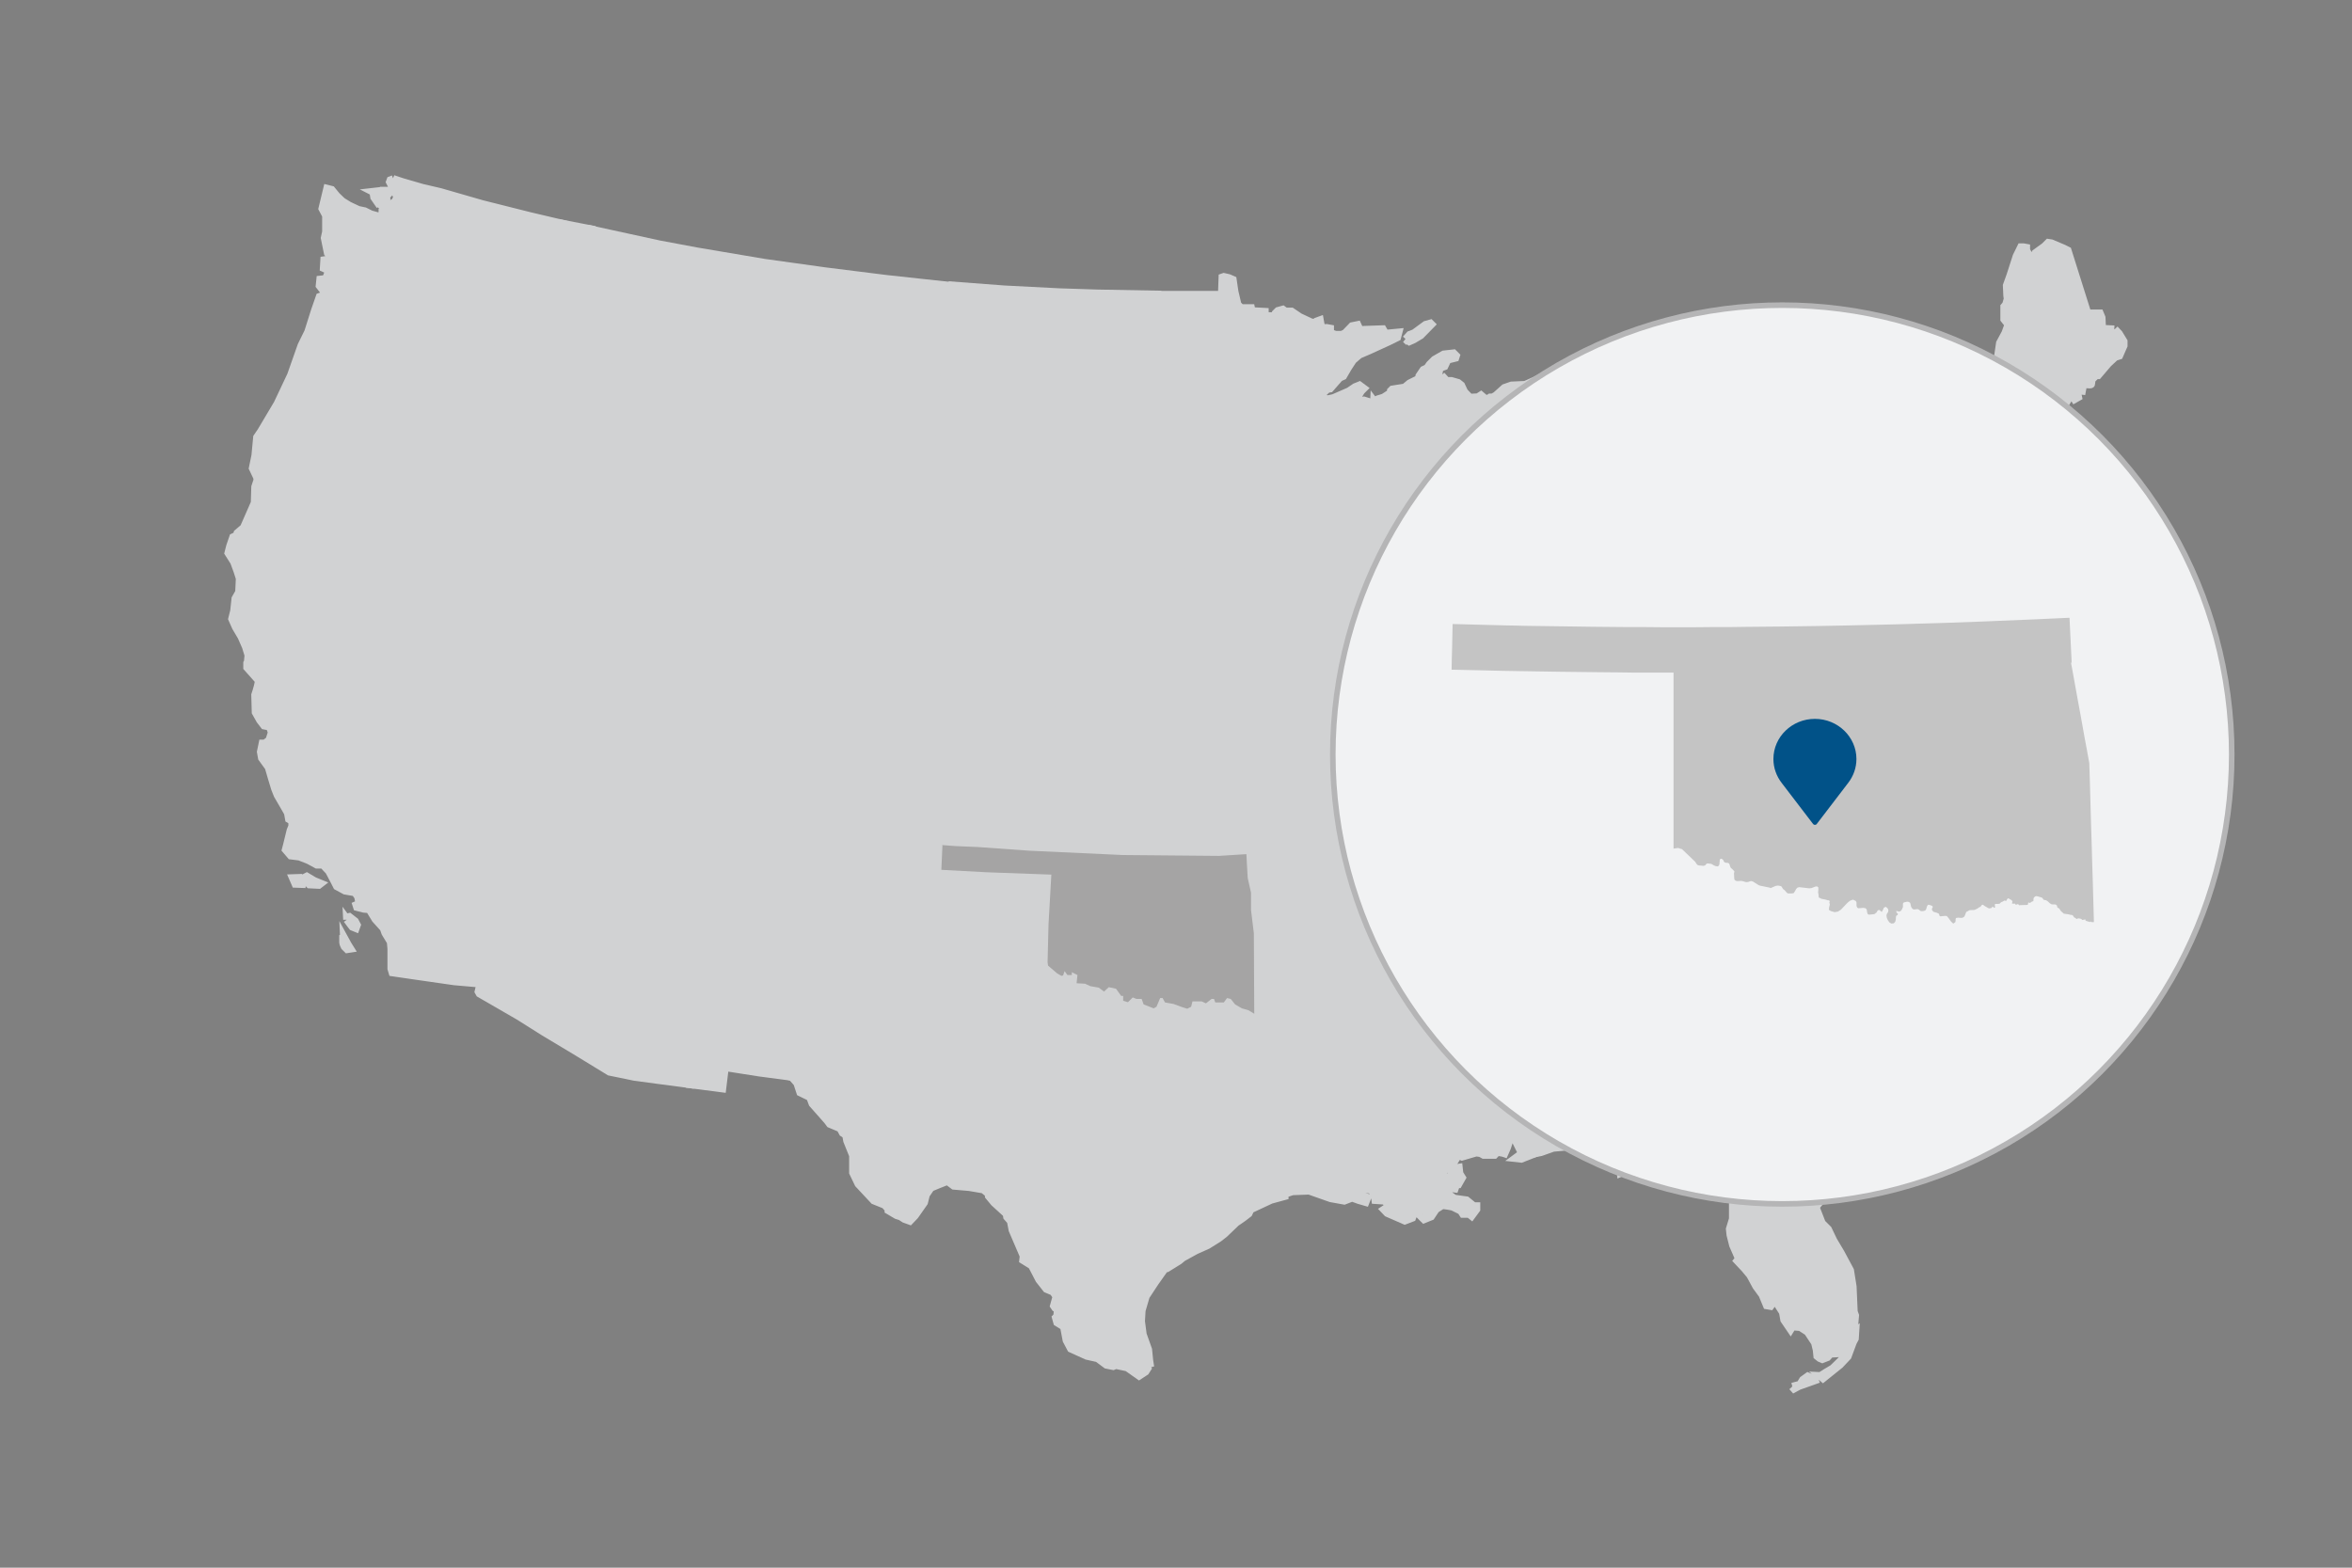 <?xml version="1.0" encoding="UTF-8"?>
<svg id="Layer_1" data-name="Layer 1" xmlns="http://www.w3.org/2000/svg" viewBox="0 0 300 200">
  <rect x="0" y="0" width="300" height="200" fill="#808080" stroke="none"/>
  <defs>
    <style>
      .cls-1 {
        fill: #015288;
      }

      .cls-2 {
        fill: #a5a4a4;
      }

      .cls-3 {
        fill: #c4c4c4;
      }

      .cls-4 {
        fill: #d1d2d3;
        stroke: #d1d2d3;
      }

      .cls-4, .cls-5 {
        stroke-miterlimit: 10;
      }

      .cls-5 {
        fill: #f1f2f3;
        stroke: #b5b5b6;
        stroke-width: .71px;
      }
    </style>
  </defs>
  <g>
    <path class="cls-4" d="m61.71,125.5l1.11-.22.39-.58.17-.75-.97-.17-.11-.22.11-.47.03-1.58.56-.19.75-.75.14-1.33.39-1,.53-.53.92-.47.42-.36.03-.61-.28-.17-.22-.28-.33-1.58-.72-1.33.17-.89-.67-.89-3.86-6.03-5.14-7.83-6.03-9.11-3.28-5,.44-1.78,1.86-7,2.17-8.47-3.56-1-3.56-.92-3.31-1.11-2-.56-3-.81-1.89-.67-.42,1.28-.06,2.03-1.39,3.17-.81.69-.08.31-.47.22-.39,1.14-.22.86.72,1.14.42,1.14.31.97-.08,1.75-.47.83-.17,1.58-.25,1,.47,1.06.72,1.22.56,1.28.33,1.08-.08.86-.08.14v.56l1.5,1.69-.14.67-.17.61-.17.53.06,2.22.56,1,.53.69.72.14.25.75-.31.97-.56.44h-.31l-.22,1.06.14.78.86,1.19.42,1.44.39,1.28.33.83.92,1.58.39.69.14.78.42.25v.67l-.22.53-.47,1.92-.14.53.64.75,1.11.14,1.19.47,1.03.56h.78l.78.83.69,1.31.31.61,1.03.56,1.28.22.39.56.17.89-.39.17.08.25.86.22.72.06.78,1.28,1.03,1.14.22.61.69,1.14.08.89v2.53l.14.47,2.67.39,5.22.75,3.78.33h0Zm-23.44-13.5l.33.42-.06.36-.86-.03-.14-.33-.17-.39.89-.03Zm.53,0l.33-.17.94.56.81.33-.22.17-1.19-.06-.42-.44-.25-.39Zm5.47,5.31l.47.64.22.28.42.17.14-.39-.25-.47-.72-.56-.28.06v.28Zm-.39,2.33l.47.86.33.53-.39.06-.33-.33s-.19-.39-.19-.5v-.58l.11-.03Z"/>
    <path class="cls-4" d="m62.65,68.86l1.19-4.86,1.17-4.78.36-1.14.67-1.61-.33-.61-.67.03-.22-.28.11-.31.08-.83,1.19-1.5.47-.11.31-.31.14-.86.25-.19,1.03-1.58,1.03-1.17.06-1.03-.92-.72-.28-1.14-3.69-.97-3.97-.97-4.08.03-.11-.36-1.47.56-1.19-.17-.64-.44-.33.19-1.25-.06-.44-.36-1.39-.56-.22.03-1.17-.39-.53.5-1.64-.08-1.58-1.11.19-.22.06-2.11-.61-1.06-1.08-.17-.17-.69-.64-.14-1.56.56-.61,1.75-.86,2.72-.86,1.75-1.33,3.78-1.72,3.64-2.08,3.5-.53.78-.22,2.33-.33,1.61.58,1.22,1.89.67,3,.81,2,.56,3.31,1.11,3.56.92,3.56,1.06,12.56,2.81Zm-.06.11l-12.42-2.97,8.89,2.19,3.61.81-.08-.03Z"/>
    <polygon class="cls-4" points="119.37 59.94 116.35 59.69 107.85 58.81 103.57 58.25 96.07 57.14 90.79 56.33 90.4 59.33 89.38 65.86 87.99 74.06 87.57 76.92 87.13 80.11 88.88 80.36 93.35 80.97 95.71 81.28 101.15 81.95 111.01 83.06 117.49 83.61 118.65 71.67 119.07 64.83 119.37 59.94 119.37 59.94"/>
    <polygon class="cls-4" points="119.99 54.25 120.21 51.14 120.82 44.42 121.15 40.33 121.49 36.5 113.01 35.58 105.26 34.61 97.51 33.53 88.93 32.08 84.07 31.17 75.4 29.28 74.21 35.03 75.13 37.08 74.76 38.33 75.26 39.58 76.13 39.95 77.1 42.72 78.07 43.72 78.18 44.03 79.1 44.33 79.21 44.89 77.32 49.64 77.32 50.33 77.99 51.2 78.24 51.2 79.51 50.39 79.71 50.08 80.13 50.28 80.07 51.7 80.79 55.08 81.57 55.78 81.82 55.97 82.32 56.58 82.15 57.47 82.35 58.39 82.65 58.64 83.26 58.03 83.99 58.03 84.85 58.47 85.51 58.22 86.6 58.22 87.57 58.67 88.29 58.56 88.4 57.75 89.18 57.56 89.54 57.92 89.65 58.78 90.35 59.44 90.76 56.39 96.04 57.19 103.54 58.31 107.82 58.86 116.32 59.75 119.35 60.08 119.79 55.81 119.99 54.25 119.99 54.25"/>
    <polygon class="cls-4" points="62.6 68.97 63.85 64 65.01 59.22 65.38 58.08 66.04 56.47 65.71 55.86 65.04 55.89 64.82 55.61 64.93 55.31 65.01 54.47 66.21 52.97 66.68 52.86 66.99 52.56 67.13 51.69 67.38 51.5 68.4 49.92 69.43 48.75 69.49 47.72 68.57 47 68.21 45.81 68.32 43.19 69.29 38.78 70.49 33.17 71.49 29.56 71.68 28.53 75.4 29.25 74.21 35 75.13 37.06 74.76 38.31 75.26 39.56 76.13 39.92 77.1 42.69 78.07 43.69 78.18 44 79.1 44.31 79.21 44.86 77.32 49.61 77.32 50.31 77.99 51.17 78.24 51.17 79.51 50.36 79.71 50.06 80.13 50.25 80.07 51.67 80.79 55.06 81.57 55.75 81.82 55.94 82.32 56.56 82.24 57.42 82.43 58.33 82.74 58.58 83.35 57.97 84.07 57.97 84.93 58.42 85.6 58.17 86.68 58.17 87.65 58.61 88.37 58.5 88.49 57.69 89.26 57.5 89.63 57.86 89.74 58.72 90.43 59.28 89.43 65.86 88.07 74.03 86.79 73.8 84.57 73.44 81.82 72.94 78.65 72.39 75.32 71.75 73.18 71.19 70.71 70.69 68.13 70.17 62.6 68.97 62.6 68.97"/>
    <polygon class="cls-4" points="61.82 125.53 61.13 126.11 61.04 126.5 61.18 126.75 66.18 129.64 69.4 131.67 73.29 134 77.74 136.72 80.99 137.39 88.07 138.33 88.62 134.75 89.63 127.5 91.49 113.14 92.63 104.83 85.82 103.81 78.6 102.56 69.76 100.83 68.99 105.69 68.88 105.81 68.43 106.53 67.76 106.5 67.43 105.75 66.71 105.67 66.46 105.36 66.21 105.36 65.96 105.53 65.43 105.81 65.4 107.7 65.35 108.17 65.21 111.56 64.82 112.14 64.65 113.03 65.38 114.36 65.71 115.94 65.93 116.22 66.21 116.39 66.18 117 65.76 117.36 64.85 117.83 64.32 118.36 63.93 119.36 63.79 120.69 63.04 121.44 62.49 121.64 62.46 123.22 62.35 123.69 62.46 123.92 63.43 124.08 63.27 124.83 62.88 125.42 61.82 125.53 61.82 125.53"/>
    <polygon class="cls-4" points="62.6 68.97 68.15 70.19 70.74 70.72 73.21 71.22 75.35 71.81 75.01 73.31 74.07 78 73.07 83.5 72.54 85.92 71.96 89.58 71.07 94.06 70.21 98.14 69.68 100.97 68.9 105.75 68.79 105.86 68.35 106.58 67.68 106.56 67.35 105.81 66.63 105.72 66.38 105.42 66.13 105.42 65.88 105.58 65.35 105.86 65.32 107.75 65.26 108.22 65.13 111.61 64.74 112.19 64.07 111.33 60.24 105.22 55.1 97.39 49.07 88.28 45.79 83.28 46.24 81.5 48.1 74.5 50.21 66.03 59.1 68.22 62.71 69.03 62.6 68.97"/>
    <polygon class="cls-4" points="92.54 104.94 85.76 103.83 78.54 102.58 69.68 100.92 70.24 98.14 71.1 94.06 71.99 89.58 72.57 85.92 73.1 83.5 74.1 78 75.04 73.31 75.35 71.81 78.71 72.42 81.88 72.97 84.63 73.47 86.85 73.83 88.13 74.06 87.68 76.94 87.18 80.11 88.93 80.36 93.4 80.97 95.85 81.28 95.01 87.25 94.15 93.28 93.15 100.83 92.76 103.81 92.54 104.94 92.54 104.94"/>
    <polygon class="cls-4" points="124.79 108.14 125.88 90.39 126.29 84.36 117.46 83.61 110.99 83.06 101.13 81.95 95.65 81.28 94.96 87.25 94.1 93.28 93.1 100.83 92.71 103.81 92.57 104.86 101.65 105.97 111.43 107.17 120.12 107.75 121.9 107.94 124.9 108.11 124.79 108.14"/>
    <polygon class="cls-4" points="100.49 137.31 100.26 136 102.4 136.19 110.1 136.94 117.79 137.39 118.4 130.97 119.43 116 119.85 110.94 120.21 110.94 120.21 107.78 111.46 107.14 101.68 105.94 92.57 104.83 91.46 113.14 89.6 127.5 88.6 134.75 88.04 138.33 92.13 138.86 92.46 136.14 96.85 136.83 100.49 137.31 100.49 137.31"/>
    <polygon class="cls-4" points="150.32 55.75 150.12 53.47 149.62 51.5 149.12 47.86 149.01 45.19 148.51 44.28 148.1 42.92 148.1 40.14 148.29 39.08 147.76 37.58 139.99 37.44 135.07 37.28 128.07 36.92 121.46 36.42 121.13 40.22 120.76 44.28 120.15 51 119.99 54.25 134.85 55.22 150.32 55.75 150.32 55.75"/>
    <polygon class="cls-4" points="150.74 76.11 150.49 75.56 150.04 74.78 150.54 73.61 150.9 72.06 150.18 71.5 150.07 70.75 150.32 70.06 150.82 70.06 150.93 68.2 150.87 60 150.76 59.2 149.68 58.33 149.37 57.83 149.37 57.42 149.93 56.97 150.29 56.61 150.37 55.75 134.99 55.31 120.12 54.25 119.93 55.67 119.51 59.94 119.15 64.78 118.74 71.72 122.85 72 128.18 72.31 132.9 72.61 139.21 72.92 142.07 72.81 142.62 73.42 143.9 74.22 144.21 74.47 145.37 74.11 146.4 73.97 147.12 73.92 147.63 74.28 148.96 74.72 149.74 75.17 149.85 75.61 150.1 76.17 150.6 76.17 150.74 76.11 150.74 76.11"/>
    <path class="cls-4" d="m119.87,110.97l6,.31,8.25.31-.36,6.39-.11,4.81.06.44,1.17,1,.56.31.19-.06.19-.56.36.5h.56v-.36l.72.36-.11,1.06,1.08.06.67.31,1.08.19.67.5.61-.56.92.19.67.92h.25v.61l.61.19.61-.61.47.19h.67l.25.69,1.28.5.36-.19.47-1.11h.31l.31.56,1.08.19.97.36.78.25.5-.25.17-.69h1.17l.56.25.72-.56h.31l.17.44h1.08l.42-.56.47.11.56.69.86.5.86.25.72.33.61.53.78-.36.72.31.17,2.97v2.64l.19,2.53.19,1.06.67,1.11.25,1.36,1.17,1.5.06.86.19.19-.19,2.28-.78,1.36.42.56-.19.67-.19,1.97-.36.86.08.97-1.72.47-2.61,1.22-.25.53-.69.53-.56.39-.33.22-1.5,1.44-.72.56-1.42.89-1.5.67-1.67.92-.47.39-1.56.97-.89.17-1.03,1.5-1.08.08-.25.53.61.53-.39,1.5-.33,1.22-.31,1.06-.22,1.22.22.67.47,1.89.25,1.67.47.75-.25.39-.81.53-1.5-1.06-1.47-.31-.33.14-.86-.17-1.11-.83-1.39-.31-2.03-.92-.56-1.06-.33-1.75-.86-.53-.17-.61.17-.17.08-.92-.33-.17-.17-.25.33-1.19-.42-.61-.86-.36-.92-1.17-.94-1.81-1.11-.69.06-.53-1.42-3.31-.22-1.14-.47-.53-.06-.39-1.58-1.44-.69-.83v-.28l-.69-.56-1.81-.31-1.97-.17-.81-.61-1.19.47-.94.39-.61.89-.25,1-1.17,1.67-.64.67-.69-.25-.47-.31-.53-.17-1.03-.61v-.17l-.47-.53-1.39-.56-1.97-2.11-.69-1.44v-2.19l-.75-1.86-.14-.75-.42-.28-.31-.58-1.33-.56-.33-.44-1.89-2.14-.31-.83-1.25-.61-.39-1.19-.69-.78-.53-.14-.17-1.28,2.14.19,7.69.75,7.69.44.61-6.42,1.03-14.97.44-5.03.33-.03-.33.03Zm26.5,63.05l-.14-1.92-.72-1.94-.14-1.92.42-2.22.89-1.86.92-1.47.83-.97.17.06-1.28,1.81-1.17,1.78-.53,1.81-.08,1.39.22,1.67.69,1.94.14,1.39.06.39-.28.08Z"/>
    <polygon class="cls-4" points="153.82 87.61 154.18 88.28 154.12 88.89 154.79 89.94 155.65 91.06 154.01 91.06 142.32 90.94 131.62 90.56 125.85 90.33 126.29 84.33 117.46 83.58 118.63 71.72 122.74 72 128.07 72.31 132.79 72.61 139.1 72.92 141.96 72.81 142.51 73.42 143.79 74.22 144.1 74.47 145.26 74.11 146.29 73.97 147.01 73.92 147.51 74.28 148.85 74.72 149.62 75.17 149.74 75.61 149.99 76.17 150.49 76.17 150.9 76.14 151.21 77.58 151.93 79.64 152.18 80.95 152.79 81.95 152.99 83.36 153.4 84.47 153.46 86.28 153.99 87.78 153.82 87.61"/>
    <polygon class="cls-4" points="175.6 75.39 175.62 75.89 176.24 76.08 176.49 76.39 176.6 76.89 177.62 77.81 177.82 78.42 177.62 79.33 177.15 80.33 176.96 81.03 176.35 81.53 175.85 81.72 174.46 82.08 174.26 82.58 174.07 83.14 174.26 83.5 174.74 83.94 174.68 85.06 174.18 85.5 173.99 85.94 173.99 86.69 173.49 86.81 173.07 87.11 173.01 87.47 173.07 88.03 172.6 88.5 171.71 87.58 171.4 86.97 169.35 87.17 166.74 87.28 160.01 87.53 156.46 87.58 153.96 87.64 153.68 87.67 153.24 86.22 153.18 84.42 152.76 83.31 152.57 81.89 151.96 80.89 151.71 79.58 150.99 77.53 150.68 76.08 150.32 75.5 149.9 74.75 150.4 73.58 150.76 72.03 150.04 71.47 149.93 70.72 150.18 70.03 153.68 70.03 166.82 69.83 171.6 69.64 172.68 69.61 172.87 70.5 173.49 70.94 173.54 71.31 172.99 72.22 173.04 73.08 173.71 74.14 174.37 74.44 175.15 74.56 175.6 75.39 175.6 75.39"/>
    <polygon class="cls-4" points="150.26 55.75 150.15 53.47 149.65 51.5 149.15 47.86 149.04 45.19 148.54 44.28 148.12 42.92 148.12 40.14 148.32 39.08 147.85 37.61 155.85 37.61 155.93 35.39 156.1 35.33 156.71 35.47 157.24 35.7 157.46 37.2 157.85 38.86 158.29 39.31 159.57 39.31 159.65 39.69 161.32 39.78 161.32 40.33 162.62 40.33 162.71 39.97 163.01 39.67 163.62 39.5 163.96 39.75 164.74 39.75 165.76 40.44 167.18 41.11 167.82 41.25 167.96 41 168.35 40.86 168.49 41.64 169.18 42 169.32 41.86 169.65 41.92 169.65 42.47 170.35 42.72 171.15 42.72 171.6 42.5 172.46 41.61 173.15 41.47 173.37 41.95 173.51 42.31 173.76 42.31 174.01 42.08 176.37 42 176.85 42.83 177.01 42.83 177.21 42.53 178.37 42.42 178.21 43.03 177.1 43.58 174.65 44.7 173.37 45.25 172.57 45.94 171.93 46.92 171.32 47.97 170.85 48.19 169.65 49.56 169.32 49.61 168.43 50.44 168.62 50.58 167.87 51.31 167.82 52.06 167.82 54.33 167.51 54.78 166.12 55.83 165.51 57.44 165.62 57.5 166.29 58.06 166.49 58.92 165.99 59.78 165.99 60.83 166.1 62.64 166.87 63.44 167.79 63.44 168.26 64.31 169.18 64.42 170.21 65.97 172.1 67.08 172.65 67.83 172.9 69.89 171.82 69.89 167.04 70.08 153.9 70.28 150.82 70.28 150.96 68.42 150.9 60.22 150.79 59.42 149.71 58.5 149.4 58 149.4 57.5 149.96 57.06 150.32 56.69 150.26 55.75 150.26 55.75"/>
    <polygon class="cls-4" points="187.65 74.87 187.68 73.73 187.26 72.51 187.1 70.84 186.79 70.17 187.04 69.34 187.26 68.56 187.65 67.87 187.49 66.95 187.32 65.98 187.46 65.51 187.99 64.84 188.04 64.09 187.82 63.73 187.99 63.03 188.12 62.14 188.85 60.62 189.62 58.78 189.68 58.17 189.6 57.89 189.37 58.03 188.26 59.73 187.54 60.81 187.01 61.28 186.79 61.89 186.4 62.12 186.1 62.64 185.71 62.56 185.65 62.09 185.99 61.42 186.54 60.14 187.01 59.7 187.32 59.09 186.87 58.84 186.51 58.48 186.1 55.7 185.12 55.39 184.76 54.78 181.46 54.03 180.79 53.73 178.6 53.12 176.4 52.81 175.29 51.34 175.15 51.67 174.85 51.62 174.68 51.31 173.96 51.09 173.65 51.14 173.18 51.39 172.93 51.23 173.1 50.7 173.62 49.87 173.93 49.56 173.4 49.17 172.85 49.39 172.07 49.92 170.1 50.78 169.32 50.95 168.54 50.81 168.29 50.56 167.74 51.34 167.68 52.09 167.68 54.37 167.37 54.81 165.99 55.87 165.37 57.48 165.49 57.53 166.15 58.09 166.35 58.95 165.85 59.81 165.85 60.87 165.96 62.67 166.74 63.48 167.65 63.48 168.12 64.34 169.04 64.45 170.07 66 171.96 67.12 172.51 67.87 172.76 69.87 172.96 70.75 173.57 71.2 173.62 71.56 173.07 72.48 173.12 73.34 173.79 74.39 174.46 74.7 175.24 74.81 175.57 75.5 178.01 75.5 185.07 75.06 187.65 74.87 187.65 74.87"/>
    <polygon class="cls-4" points="172.65 88.42 171.79 87.56 171.49 86.94 169.43 87.14 166.82 87.25 160.1 87.5 156.54 87.56 154.46 87.58 153.85 87.61 154.18 88.28 154.12 88.89 154.79 89.94 155.62 91.06 156.46 91.81 157.07 91.86 157.43 92.11 157.43 92.92 156.93 93.36 156.82 93.97 157.37 94.89 158.04 95.69 158.71 96.19 159.07 99.33 158.87 108.83 158.93 110.11 159.04 111.97 165.21 111.83 171.37 111.64 176.87 111.39 179.79 111.28 180.29 112.08 180.18 112.69 179.32 113.44 179.12 114.28 180.76 114.39 182.1 114.19 182.65 112.47 182.62 110.94 183.4 110.56 183.76 110.11 184.32 109.81 184.37 108.94 184.62 108.44 184.26 107.78 183.49 107.89 182.99 107.33 182.57 106.22 182.82 105.42 182.26 104.56 181.71 103.19 180.49 103 178.79 101.58 178.18 100.53 178.37 99.67 178.99 98.06 179.18 97.06 178.46 96.69 176.76 96.58 176.51 96.22 176.57 95.06 175.1 94.06 173.15 92 172.54 90.03 172.43 89.03 172.65 88.42 172.65 88.42"/>
    <polygon class="cls-4" points="182.04 114.11 180.74 114.36 179.1 114.25 179.29 113.44 180.15 112.69 180.26 112.08 179.76 111.28 176.85 111.39 171.35 111.64 165.18 111.83 159.01 111.97 159.43 113.83 159.43 116.05 159.79 119 159.85 129.19 160.46 129.72 161.24 129.36 161.96 129.67 162.12 132.67 168.01 132.67 173.1 132.42 175.96 132.44 176.35 131.72 176.23 130.56 175.87 129.75 176.23 129.39 175.87 128.83 175.99 128.33 176.24 126.67 177.01 125.92 176.82 125.36 177.79 123.94 178.51 123.69 178.51 123.03 178.32 122.67 179.04 121.25 179.76 120.94 179.68 120.03 180.35 119.72 180.6 118.44 180.32 117.42 181.4 116.81 181.49 116.11 181.85 114.92 182.04 114.11 182.04 114.11"/>
    <polygon class="cls-4" points="158.85 108.94 155.35 109.14 143.07 109.03 131.15 108.47 124.74 108.11 125.85 90.36 131.62 90.58 142.32 90.94 154.01 91.06 155.62 91.06 156.46 91.81 157.07 91.86 157.43 92.11 157.43 92.92 156.93 93.36 156.82 93.97 157.37 94.89 158.04 95.69 158.71 96.19 159.07 99.33 158.85 108.94 158.85 108.94"/>
    <path class="cls-4" d="m185.1,148.61l-.33-.61-.31-1.06-.92-.86.31-2.06-.19-.25-.5.06-2.19.19-6.42.19-.11-.44.19-2.17.92-1.67,1.39-2.47-.25-.56h.31l.19-.86-.61-.5.06-.5-.56-1.25-.08-1.5h-2.89l-5.08.25h-5.89v2.58l.19,2.53.19,1.06.67,1.11.25,1.36,1.17,1.5.06.86.19.19-.19,2.28-.78,1.36.42.56-.19.67-.19,1.97-.36.86.03.97,1.25-.42,2.14-.08,2.75.97,1.72.31,1-.39.86.31.86.25.22-.56-.86-.31-.69.14-.72-.44s.06-.36.22-.39c.17-.06.81-.28.81-.28l.47.39.47-.25.86.17.39.67.08.61,1.19.08.47.47-.22.44-.33.22.42.44,2.22.97.94-.36.25-.67.69-.17.47-.39.33.25.22.78-.61.22.17.17.89-.36.61-.92.22-.14-.56-.08.22-.44-.06-.39.56-.14.31-.36.17.22s-.06.83.17.83,1.11.17,1.11.17l1.08.53.25.39h.78l.31.25.61-.83v-.39h-.33l-.92-.75-1.56-.22-.86-.61.31-.75.61.08.06-.17-.47-.25v-.14h.86l.47-.83-.33-.53-.08-.75-.39.06-.53.58-.17.69-.81-.17-.25-.47.47-.53.53-.47.19-.08h0Z"/>
    <polygon class="cls-4" points="207.9 117.61 206.62 117.83 204.4 118.14 202.12 118.39 202.12 118.97 202.18 119.53 202.35 120.44 203.23 122.58 203.87 125.25 204.26 126.92 204.71 128.22 205.1 130.11 205.65 131.81 206.35 132.72 206.48 133.64 207.01 133.86 207.07 134.42 206.6 135.72 206.46 136.61 206.4 137.14 206.82 138.33 206.9 139.78 206.68 140.44 206.85 140.67 207.23 140.89 207.4 141.8 208.1 142.86 208.48 143.25 210.6 143.3 213.48 143.14 219.18 142.78 220.62 142.58 221.85 142.58 221.9 143.36 222.6 143.58 222.68 142.39 222.26 141.17 222.57 140.72 224.12 140.94 225.46 141.03 225.15 139.36 225.76 136.64 226.15 135.5 226.01 134.8 227.09 132.92 226.93 132.47 226.46 132.72 225.76 132.36 225.6 131.8 225.26 130.83 224.65 130.28 223.96 130.11 223.51 128.8 222.79 127.19 221.68 126.66 221.12 126.14 220.79 125.44 220.23 124.92 219.62 124.55 219.01 123.78 218.21 123.16 217.01 122.69 216.87 122.3 216.23 121.53 216.07 121.11 215.18 119.72 214.26 119.78 213.18 119.05 212.84 118.69 212.76 118.22 212.98 117.69 213.59 117.44 213.54 116.83 213.07 116.97 211.51 117.25 209.68 117.5 207.9 117.61 207.9 117.61"/>
    <polygon class="cls-4" points="190.96 146.94 190.54 142.86 189.82 137.81 189.87 134.03 190.1 125.64 190.04 121.17 190.1 119.44 192.15 119.33 199.51 118.64 202.21 118.39 202.18 118.97 202.24 119.53 202.4 120.44 203.29 122.58 203.93 125.25 204.32 126.92 204.76 128.22 205.15 130.11 205.71 131.81 206.4 132.72 206.54 133.64 207.07 133.86 207.12 134.42 206.65 135.72 206.51 136.61 206.46 137.14 206.87 138.33 206.96 139.78 206.73 140.44 206.9 140.67 207.29 140.89 207.51 141.86 205.85 141.86 204.04 142.03 197.26 142.8 194.54 143.17 194.46 144 194.93 144.47 195.62 145 195.79 147.14 194.04 147.83 193.32 147.75 194.04 147.22 194.04 146.97 193.24 145.36 192.62 145.19 192.23 146.39 191.9 147.14 191.73 147.08 190.96 146.94 190.96 146.94"/>
    <path class="cls-4" d="m245.62,101.58l.44,1.28.94,1.75.64.67.17.61-.64.06.22.17-.08,1.14-.69.36-.17.56-.33.78-1,.44-.64-.08-.39-.06-.44-.36.08.36v.25h.53l.22.36-.53,1.69h1.11l.17.44.61-.61.33-.14-.53.97-.81,1.31h-.33l-.31-.14-.72.17-1.39.67-1.72,1.44-.89,1.28-.53,1.75-.14.67-1.25.14-1.5.53-2.64-2.22-3.33-2.06-.78-.22-3.33.39-1.17.14-.44-.89-.61-.53-4.36.14-1.94.22-2.42,1.22-1.64.69-.42.08-1.56.28-1.86.22-1.81.14.08-1.31.47-.39.72-.17.17-1,1.11-.75,1.03-.39,1.11-.97,1.17-.56.17-.83,1.03-1.06.17-.06s0,.31.22.31.53.08.53.08l.61-.97.56-.17.61.08.42-.97.78-.69.14-.56v-1.08l1.19.19,1.89-.36,4.17-.53,4.53-.69,5.44-1.03,5.08-1.03,3.03-.78,1.44-.39h0Zm1.03,8.89l.69-.67.83-.69.42-.17.06-.56-.17-1.67-.39-.64-.17-.5.19-.06.72,1.5.11,1.19-.06.92-.89.42-.75.67-.33.31-.28-.06Z"/>
    <path class="cls-4" d="m209.85,107.56l-13.75,1.36-4.17.47-1.22.14h-1.03v1.06l-2.22.14-1.86.17-2.92.03-.06,1.58-.58,1.69-.28.81-.36,1.19-.08.69-1.06.58.39.97-.25,1.19-.42.47,2.17-.03,6.39-.53,1.42-.06,2.14-.14,7.36-.69,2.69-.22,2.25-.25,2.22-.31,1.28-.22.08-1.31.47-.39.72-.17.17-1,1.11-.75,1.03-.39,1.11-.97,1.17-.56.17-.83,1.03-1.06.17-.06s0,.31.22.31.53.08.53.08l.61-.97.56-.17.61.08.42-.97.78-.69.14-.56.06-1.06-.61.03-.64.53-2.11.06-3.17.5-2.67.19h0Z"/>
    <path class="cls-4" d="m179.32,43.28l.5-.56.58-.22,1.44-1.06.61-.17.11.11-1.36,1.39-.89.53-.56.25-.44-.28h0Zm22.81,8.64l.17.67.86.06.33-.33s-.03-.39-.11-.44c-.08-.06-.42-.5-.42-.5l-.58.06-.42.06-.08.31.25.14Zm7.94,16.97l-.86-2.22-.61-2.44-.64-.89-.69-.47-.44.31-1.03.47-.53,1.36-.72,1-.31.17-.39-.17s-.69-.39-.64-.56c.06-.17.14-1.36.14-1.36l.92-.36.22-.92.17-.69.64-.44-.08-2.72-.42-.61-.33-.22-.22-.58.22-.22.44.08.06-.44-.64-.61-.33-.69h-.69l-1.19-.39-1.47-.92h-.67l-.17.17-.25-.14-.81-.61-.78.47-.78.61.08.97.25.08.56.14.14.22-.69.22-.69.08-.39.47-.08.56.08.44.08,1.5-.94.56-.17-.06v-1.14l.33-.67.17-.67-.22-.22-.53.22-.25,1.14-.72.31-.47.53-.06.25.17.22-.17.69-.61.14v.31l.22.67-.31,1.67-.42,1.08.17,1.28.14.31-.22.67-.08.22-.08.75.94,1.61.78,1.75.39,1.31-.22,1.28-.25,1.61-.64,1.39-.08.75-.83.83-.19.22,1.22-.06,5.83-.61,1.64-.17.08.33,2.06-.33,2.72-.44,1.39-.14-.36-.31.06-.39.56-1,.53-.47-.06-1.36.42-.44.28-.08.06-.97.42-.83.28.17.06.17.22.06.53-.25-.19-2.5Zm-34.81-17.67l.5-.28.72-.22.94-.61v-.25l.17-.17,1.58-.25.64-.53,1.17-.58.06-.36.53-.78.47-.22.33-.47.61-.61,1.17-.67,1.25-.14.31.31-.08.25-1,.25-.39.83-.61.22-.14.67-.64.89-.08.69.22.14.25-.31.94-.78.33.36h.61l.86.25.39.31.39.83.72.75,1.03-.06.39-.25.42.36.42.14.33-.22h.31l.44-.25,1.08-.97.89-.31,1.75-.08,1.19-.53.69-.36.39.06v1.53l.14.08.78.22.53-.14,1.64-.44.31-.31.39.14v1.89l.86.83.33.17.33.25-.33.08-.22-.08-1-.14-.56.17-.61-.06-.86.39h-.47l-1.56-.36-1.36.06-.53.69-1.86.17-.64.22-.31.83-.33.31-.14-.06-.39-.44-1.19.67h-.17l-.31-.44-.22.06-.53,1.19-.25,1.08-1,2.19-.44-.31-.36-.36-.42-2.78-.97-.31-.36-.61-3.31-.75-.67-.31-2.19-.61-2.19-.31-1.11-1.47Z"/>
    <polygon class="cls-4" points="190.93 147 190.62 147.33 189.24 147.33 188.85 147.11 188.29 147.03 186.49 147.56 186.01 147.33 185.32 148.47 185.01 148.69 184.71 148.03 184.4 146.97 183.49 146.11 183.79 144.06 183.6 143.81 183.1 143.86 180.9 144.06 174.49 144.25 174.37 143.81 174.57 141.64 175.49 139.97 176.87 137.5 176.62 136.94 176.93 136.94 177.12 136.08 176.51 135.58 176.57 135.08 176.01 133.83 175.93 132.39 176.29 131.67 176.18 130.5 175.82 129.69 176.18 129.33 175.82 128.78 175.93 128.28 176.18 126.61 176.96 125.86 176.76 125.31 177.74 123.89 178.46 123.64 178.46 123.08 178.26 122.72 178.99 121.31 179.71 121 179.74 120.08 182.04 120.06 188.43 119.53 189.9 119.47 189.9 121.2 189.96 125.67 189.74 134.06 189.68 137.83 190.4 142.89 190.93 147 190.93 147"/>
    <polygon class="cls-4" points="189.12 102.47 189.07 101.42 189.21 100.19 189.82 99.42 190.29 98.36 190.99 97.22 190.85 95.64 190.37 94.89 190.29 94 190.51 92.5 190.37 90.61 190.04 86.31 189.71 82.17 189.46 79.03 190.26 79.28 190.65 79.53 190.96 79.44 191.51 78.92 192.26 78.47 193.62 78.42 199.46 77.81 201.1 77.64 201.15 77.94 201.54 81.89 202.01 85.58 202.71 91.92 202.85 93.44 202.71 94.06 203.1 94.44 203.18 94.97 202.46 95.5 201.43 95.97 200.71 96.06 200.57 97.28 199.32 98.33 198.54 99.31 198.62 99.92 198.4 100.47 197.15 100.47 196.85 100.03 196.54 100.25 195.76 100.69 195.82 101.61 195.26 101.75 195.04 101.44 194.51 101 193.74 101.39 193.26 102.28 192.79 102.05 192.4 101.53 191.46 101.67 189.9 101.92 189.12 102.47 189.12 102.47"/>
    <polygon class="cls-4" points="189.07 102.44 189.07 101.44 189.21 100.22 189.82 99.44 190.29 98.39 190.99 97.25 190.85 95.67 190.37 94.92 190.29 94.03 190.51 92.53 190.37 90.64 190.04 86.33 189.71 82.19 189.49 79.08 189.15 78.86 188.93 78.17 188.6 77.17 188.18 76.69 187.79 76 187.74 74.53 185.1 74.89 177.88 75.36 175.57 75.25 175.62 75.89 176.24 76.08 176.49 76.39 176.6 76.89 177.63 77.81 177.82 78.42 177.63 79.33 177.15 80.33 176.96 81.03 176.35 81.5 175.85 81.69 174.46 82.06 174.26 82.56 174.07 83.11 174.26 83.47 174.74 83.92 174.68 85.03 174.18 85.47 173.99 85.92 173.99 86.67 173.49 86.78 173.07 87.08 173.01 87.45 173.07 88 172.6 88.36 172.32 89.11 172.43 90.11 173.04 92.08 174.99 94.14 176.46 95.14 176.4 96.31 176.65 96.67 178.35 96.78 179.07 97.14 178.88 98.14 178.26 99.75 178.07 100.61 178.68 101.67 180.38 103.08 181.6 103.28 182.15 104.64 182.71 105.5 182.46 106.31 182.87 107.42 183.38 107.97 184.15 107.89 184.32 107.33 184.93 106.86 185.49 106.69 186.21 107.06 187.15 107.42 187.46 107.33 187.51 106.72 187.18 106.06 187.26 105.44 187.79 105.06 188.49 104.89 188.9 104.72 188.68 104.25 188.51 103.72 188.82 103.5 189.07 102.44 189.07 102.44"/>
    <polygon class="cls-4" points="226.87 132.39 226.4 132.64 225.71 132.28 225.54 131.72 225.21 130.75 224.6 130.19 223.9 130.03 223.46 128.72 222.74 127.11 221.62 126.58 221.07 126.06 220.74 125.36 220.18 124.83 219.57 124.47 218.96 123.69 218.15 123.08 216.96 122.61 216.82 122.22 216.18 121.44 216.07 121.11 215.18 119.72 214.26 119.78 213.18 119.06 212.85 118.69 212.76 118.22 212.99 117.69 213.6 117.44 213.51 116.89 215.15 116.19 217.57 114.97 219.51 114.75 223.87 114.61 224.49 115.14 224.93 116.03 226.1 115.89 229.43 115.5 230.21 115.72 233.54 117.78 236.24 119.97 234.79 121.44 234.1 123.11 233.96 124.81 233.54 125.03 233.24 125.78 232.6 125.94 232.04 126.92 231.32 127.67 230.71 128.58 230.26 128.81 229.32 129.72 228.54 129.78 228.79 130.67 227.46 132.17 226.87 132.39 226.87 132.39"/>
    <polygon class="cls-4" points="244.6 72.44 244.29 72.2 243.6 72.14 242.98 71.61 242.35 70.17 241.54 69.92 240.93 69.33 236.01 70.42 224.62 72.78 222.26 73.17 222.07 71.28 222.79 70.78 223.12 70.47 223.37 70.03 223.85 69.72 224.37 69.25 224.51 68.81 225.07 68.06 225.37 67.81 225.32 67.56 224.99 66.72 224.51 66.67 223.99 65 224.76 64.53 225.93 64.14 227.01 63.78 227.87 63.64 229.54 63.58 230.07 63.95 230.49 64 231.04 63.64 231.74 63.33 233.12 63.19 233.68 62.72 234.15 61.83 234.57 61.31 235.12 61.31 235.65 61 235.71 60.39 235.32 59.83 235.23 59.45 235.54 58.89 235.54 58.5 235.07 58.5 234.6 58.28 234.37 57.97 234.32 57.28 235.87 55.78 236.04 55.56 236.43 54.78 237.21 53.56 237.93 52.56 238.48 51.89 239.12 51.39 239.96 51.06 241.43 50.7 242.29 50.75 243.48 50.36 245.48 49.81 245.62 51.17 246.26 52.92 246.48 54.31 246.23 55.36 246.93 56.58 247.15 57.14 246.93 57.92 247.71 58.28 247.87 58.36 248.68 61.31 248.82 62.69 248.68 65.64 248.9 67.14 249.12 68.11 249.51 70.08 249.51 72.28 249.21 72.89 249.71 73.42 249.65 73.83 249.12 74.28 249.21 74.64 249.54 74.56 249.93 74.2 250.54 73.5 250.85 73.33 251.26 73.5 251.87 73.56 253.98 72.5 254.76 71.75 255.1 71.36 256.21 71.81 255.32 72.78 254.29 73.56 252.4 75 251.71 75.25 250.15 75.78 249.07 76.08 248.68 75.95 248.51 75.03 248.65 74.28 248.6 73.7 247.9 73.39 246.71 73.14 245.65 72.89 244.6 72.44 244.6 72.44"/>
    <polygon class="cls-4" points="243.43 82.31 243.74 82.14 244.35 81.78 244.74 81.03 245.15 80.42 246.01 79.58 246.01 79.36 245.37 78.92 244.43 78.25 244.18 77.56 243.46 77.47 243.4 77.17 243.18 76.42 243.79 76.11 243.85 75.45 243.51 75.08 243.57 74.64 244.1 73.81 244.1 72.97 244.71 72.31 244.35 72.06 243.65 72 243.04 71.47 242.4 70.03 241.6 69.78 240.99 69.2 236.07 70.28 224.68 72.64 222.32 73.03 222.18 71.11 220.71 72.64 220.37 72.78 219.26 73.58 220.04 78.75 220.49 81.67 221.43 86.86 222.65 86.67 225.79 86.25 235.82 84.17 239.74 83.42 241.93 82.97 242.26 82.64 242.82 82.2 243.43 82.31 243.43 82.31"/>
    <polygon class="cls-4" points="216.68 101.44 215.85 102.31 214.74 103.28 213.54 104.72 213.07 105.19 213.07 105.75 212.04 106.31 210.54 107.22 209.85 107.61 196.1 108.94 191.93 109.42 190.71 109.56 189.68 109.56 189.68 110.61 187.46 110.75 185.6 110.92 182.82 110.97 183.1 110.64 183.68 110.17 184.24 109.86 184.29 109 184.54 108.5 184.12 107.81 184.35 107.28 184.96 106.81 185.51 106.64 186.24 107 187.18 107.36 187.49 107.28 187.54 106.67 187.21 106 187.29 105.39 187.82 105 188.51 104.83 188.93 104.67 188.71 104.19 188.54 103.67 188.85 103.44 189.12 102.56 189.93 102.08 191.48 101.83 192.43 101.69 192.82 102.22 193.29 102.44 193.76 101.56 194.54 101.17 195.07 101.61 195.29 101.92 195.85 101.78 195.79 100.86 196.57 100.42 196.87 100.19 197.18 100.64 198.43 100.64 198.65 100.08 198.57 99.47 199.35 98.5 200.6 97.44 200.74 96.22 201.46 96.14 202.49 95.67 203.21 95.14 203.12 94.61 202.74 94.22 202.87 93.64 203.96 93.58 204.6 93.36 205.37 93.81 205.82 95 207.37 95.08 207.85 95.56 208.4 95.61 209.04 95.22 209.85 95.36 210.18 95.75 210.9 95.06 211.37 94.7 211.82 94.7 211.99 95.45 212.46 95.7 213.4 96.28 213.46 97.78 213.68 98.22 214.37 98.61 214.54 99.22 215.32 100.22 216.01 100.97 216.68 101.44 216.68 101.44"/>
    <path class="cls-4" d="m216.71,101.22l.5.97.33.36.78.22.69-.17.64-.61s.47.39.64.36c.17-.06,1.17-.25,1.17-.25l.47-1.28.69.25.86-.67.39.08.56-.53.06-.75-.22-.36,1.33-2.92.56-1.81.08-1.17.47-.06.42.75.33.22h.69l.31-1.5.08-.83.89-.08.14-.61.81-.67.17-.44.44-.75.14-.56.06-1.44,1.19.47,1.5.83.22-1.39,1.11.56v.78l1.47.36.53.36.25-.53.61.44-.39.89-.08.75-.47.69v.58l.17.47,1.33.36.5.42,1.39.08.69.61.86.17.33.36-.14,1.22.25.25.06.61.33.58-.06.47-.86-.31v.25l.53.44v.31l.39.31.33.44.06.61-.61.39.08.14.69-.14.86-.17.31-.06,1.08,1.89-1.31.47-3.03.78-5.08,1.03-5.44,1.03-4.53.69-4.17.53-1.89.36-1.19-.17h-.56l-.64.53-2.11.06-3.17.5-2.67.25.72-.36,1.5-.92,1.03-.56v-.56l.47-.47,1.19-1.44,1.11-.97.75-1.08h0Z"/>
    <path class="cls-4" d="m246.85,89.72l-1.64.36-1.33.06-.42-1.69-.56-2.64-.61-1.53-.33-1.19-2.19.44-3.92.75-9.92,2.06.31,1.36.25,1.53.08-.08.56-.67.61-.83.64-.06.39-.39.47-.69.33.17.78-.08.69-.56.53-.39.5-.14.44.31.78.39.53.47.33.42,1.11.47v.78l1.47.36.53.36.25-.53.61.44-.39.89-.08.75-.47.69v.58l.17.47,1.33.36,1.14-.03.81.25.56.08.25-.58-.39-.56v-.5l-.64-.56-.56-1.5.33-1.44-.06-.56-.33-.36s.39-.44.39-.61.14-.56.14-.56l.53-.36.53-.44.14.25-.39.44-.33,1,.08.31.47.08.14,1.5-.56.25.08.97.14-.06.31-.53.42.47-.42.36-.08.92.69.92,1.03.14.44-.22.86,1.39.47.14v.97l-.61,1.31-.14,1.89.39.92.39.06.53-1.14.22-.97.06-1.92.81-1.31.56-1.89-.22-1.53m-4.33,2.61l.31.67.06.47.31.5s.22-.25.22-.33-.19-.83-.19-.83l-.19-.64-.5.17Z"/>
    <path class="cls-4" d="m225.93,86.33l.31,1.33.25,1.53.08-.08.56-.67.61-.83.64-.06.39-.39.47-.69.33.17.78-.08.69-.56.53-.39.5-.14.44.31.78.39.53.47.36.36-.28,1.36-1.5-.83-1.19-.47-.06,1.44-.14.56-.44.75-.17.44-.81.67-.14.61-.89.08-.08.83-.31,1.5h-.72l-.33-.22-.42-.75-.47.06-.08,1.17-.56,1.81-1.33,2.92.22.36-.06.75-.56.53-.39-.08-.86.67-.69-.25-.47,1.28s-1,.22-1.17.25c-.17.06-.64-.36-.64-.36l-.64.61-.69.17-.78-.22-.33-.36-.58-.83-.83-.53-.69-.75-.78-1-.17-.61-.69-.39-.22-.44-.06-1.42.58-.03.53-.22.06-.75.42-.39.06-1.36.25-1.06.33-.17.33.31.14.47.47-.25.14-.44-.31-.47v-.67l.25-.36.61-.92.33-.39.56.14.61-.44.81-.92.61-1.06.08-1.53.14-1.36v-1.25l-.31-.83.25-.39.33-.36.92,5.33,1.22-.19,3.33-.39h0Z"/>
    <polyline class="cls-4" points="244.6 72.44 244.04 73.11 244.04 73.94 243.51 74.78 243.46 75.22 243.79 75.58 243.74 76.25 243.12 76.56 243.35 77.31 243.4 77.61 244.12 77.69 244.37 78.39 245.32 79.06 245.96 79.5 245.96 79.72 245.1 80.56 244.68 81.17 244.29 81.92 243.68 82.28 243.35 82.47 243.29 82.81 243.12 83.5 243.4 84.11 244.26 84.89 245.54 85.5 246.62 85.67 246.68 86.06 246.46 86.31 246.54 87.06 246.76 87.06 247.32 86.39 247.54 85.08 248.26 84 249.07 82.25 249.37 80.75 249.21 80.44 249.15 77.92 248.71 77 248.4 77.22 247.68 77.31 247.54 77.17 247.85 76.92 248.4 76.39 248.43 76.08 248.32 75.17 248.46 74.42 248.4 73.83 247.71 73.53 246.51 73.28 245.57 72.95 244.6 72.44"/>
    <path class="cls-4" d="m269.73,42l.53.56.61,1v.53l-.56,1.28-.53.17-.89.83-1.28,1.5h-.33c-.17,0-.25-.56-.25-.56l-.47.06-.25.39-.64.39-.25.39.42.39-.14.17-.14.75-.53-.06v-.44l-.08-.36-.39.08-.47-.89-.56.36.33.39.08.31-.22.36.08.83.03.44-.42.69-.78.14-.08.78-1.42.83-.33.14-.44-.39-.81.97.25.86-.39.36-.06,1.19-.42,2.06-.67-.31-.14-.83-.97-.39-.08-.75-1.94-6.33-1.28-3.97.64-.08.39.11v-.69l.22-1.5.69-1.28.39-1.08-.53-.67v-1.61l.22-.25.22-.75-.06-.39-.06-1.31.47-1.31.78-2.42.56-1.14h.33l.33.06v.31l.33.61.72.17.22-.22v-.25l1.08-.78.47-.47.39.06,1.58.67.5.25,2.53,8.03h1.58l.22.53.06,1.31.78.61h.22l.06-.14-.14-.31.64.03m-5.53,8.11l.42-.42.36.28.14.67-.44.25-.47-.78Zm1.78-1.58l.47.5s.33.03.33-.06.06-.56.06-.56l.22-.22-.22-.47-.53.19-.33.61Z"/>
    <polyline class="cls-4" points="248.98 62.92 248.76 61.39 247.99 58.44 247.82 58.36 247.07 58 247.29 57.22 247.07 56.67 246.4 55.45 246.65 54.39 246.43 53 245.82 51.25 245.6 49.92 252.46 47.97 252.54 49.56 253.04 50.31 253.04 51.39 252.1 52.47 251.43 52.78 251.43 53.08 251.73 53.56 251.73 55.89 251.51 58.39 251.46 59.69 251.71 60.06 251.65 61.28 251.51 61.75 251.87 62.31 250.1 62.67 248.98 62.92"/>
    <polyline class="cls-4" points="258.65 59.67 258.73 59.25 259.01 58.36 258.35 58.11 258.21 57.28 257.18 56.97 257.1 56.22 255.15 49.89 253.93 45.97 253.68 45.97 253.51 46.42 253.35 46.28 253.1 46.03 252.71 46.56 252.46 48.03 252.54 49.56 253.07 50.31 253.07 51.39 252.07 52.47 251.37 52.78 251.37 53.08 251.68 53.56 251.68 55.89 251.46 58.39 251.4 59.7 251.65 60.06 251.6 61.28 251.46 61.75 251.85 62.31 256.43 61.2 257.04 61.03 257.6 60.17 258.65 59.67"/>
    <path class="cls-4" d="m263.57,68l.58-.19.11-.47.28.03.28.61-.33.11-1.03.03.11-.11m-2.44.19l.61-.72h.42l.5.39-.64.28-.58.28-.31-.22Zm-9.22-5.92l4.61-1.14.61-.17.56-.86,1-.44.78,1.19-.64,1.39-.08.39.53.69.31-.22h.47l.61.69,1.03,1.61.94.14.61-.25.47-.47-.22-.75-.56-.44-.39.22-.25-.36.14-.14.56-.06.47.22.5.67.25.78.08.67-1.11.39-1.03.53-1.03,1.22-.53.39v-.28l.64-.39.14-.47-.22-.83-.78.39-.22.39.14.61-.72.39-.72-1.22-.89-1.19-.44-.31-1.53.42-1.36.28-5.78,1.28-.25-1.56.17-2.86,1.39-.25,1.75-.28"/>
    <polyline class="cls-4" points="256.85 69.58 256.6 68.45 256.37 67.25 255.96 65.64 254.57 65.94 248.79 67.22 248.96 68.11 249.35 70.08 249.35 72.28 249.04 72.89 249.54 73.47 250.85 72.56 251.79 71.67 252.32 71.11 252.54 71.28 253.26 70.89 254.65 70.58 256.85 69.58"/>
    <polyline class="cls-4" points="256.71 69.58 256.57 68.45 256.35 67.25 255.9 65.67 257.43 65.25 257.87 65.56 258.76 66.75 259.54 67.95 258.76 68.36 258.43 68.31 258.12 68.78 257.48 69.31 256.71 69.58"/>
    <polyline class="cls-4" points="243.12 83.25 243.35 82.69 243.4 82.33 242.87 82.33 242.32 82.78 241.93 83.17 242.32 84.31 242.93 85.83 243.48 88.47 243.9 90.17 245.24 90.11 246.87 89.78 246.26 87.78 246.01 87.92 245.07 87.25 244.6 85.97 244.07 85 243.46 84.75 242.9 83.78 243.12 83.25"/>
    <path class="cls-4" d="m50.13,22.83l1.17.39,2.58.75,2.28.53,5.31,1.53,6.08,1.53,4.25,1-.28,1.06-1,3.61-1.19,5.61-.97,4.42-.06,2.64-3.69-.92-3.97-.97-4.08.03-.11-.36-1.47.56-1.19-.17-.64-.44-.33.19-1.25-.06-.44-.36-1.39-.56-.22.03-1.17-.39-.53.5-1.64-.08-1.58-1.11.19-.22.06-2.11-.61-1.06-1.08-.17-.17-.69-.64-.14-.5-.42-.47.25-.61-.78.08-.78.72-.08.42-1.08-.69-.31.06-1,1.17-.17-.72-.75-.39-1.92.17-.78v-2.08l-.47-.89.61-2.53.56.14.64.78.72.69.86.53,1.19.56.81.17.78.39.89.25.61-.06v-.67l.33-.31.56-.36.08.31.08.47-.61.14-.08.56.47.39.31.67.17.53.39-.06.06-.36-.25-.36-.14-.89.22-.47-.17-.39v-.61l.47-.97-.31-.69-.64-1.25.08-.22.36-.14h0Zm-2.53,1.64l.53-.06.14.36.42-.44h.61l.22.42-.42.47.17.22-.19.56-.36.11s-.25.03-.25-.06.39-.69.39-.69l-.44-.14-.08.39-.19.17-.42-.61-.11-.69Z"/>
    <path class="cls-4" d="m225.37,140.97l.56,2.22,1,2.64,1.42,2.53,1,1.69,1.28,1.5,1.08,1,.42.78-.31.36-.22.36.78,2,.78.78.69,1.44.94,1.58,1.19,2.22.33,2.06.14,3.22.17.47-.08.92-.64.36.08.53-.17.53.08.67.14.53-.72.89-.81.39-1.03.06-.39.44-.64.25-.33-.14-.31-.25-.08-.78-.22-.92-.92-1.39-.94-.61-1.03-.08-.22.36-.81-1.19-.17-.97-.69-1.08-.47-.31-.42.58-.47-.08-.56-1.36-.78-1.06-.78-1.44-.69-.83-.94-1,.56-.67.86-1.5-.06-.44-1.19-.25-.42.17.08.17.69.25-.39,1.22-.22.14-.47-1.08-.33-1.31-.08-.75.39-1.28v-2.58l-.81-1-.33-.83-1.39-.36-.53-.17-.42-.69-.92-.44-.31-.92-.72-.25-.64-1-1.11-.39-.78-.39h-.64l-1.08.22-.06.53.22.28-.14.31-.81-.06-1,.97-.94.53h-1.03l-.86.36-.08-.75-.42-.53-.78-.31-.42-.39-2.14-1.06-2.03-.47-1.17.17-1.58.14-1.58.56-.92.17-.06-2.17-.69-.53-.47-.47.08-.83,2.72-.36,6.78-.78,1.81-.17,1.64-.06.69,1.06.39.39,2.11.06,2.89-.17,5.69-.36,1.44-.19h1.22l.06.78.69.22.08-1.19-.42-1.22.31-.44,1.56.22,1.19.06h0Zm3.25,35.94l.64-.17.33-.06.39-.64.61-.44.33.14.44.08.11.28-.92.33-1.11.39-.61.33-.22-.25Zm3.58-1.36l.33.28.72-.58,1.42-1.14,1-1.06.67-1.81.25-.47.06-.92-.19.14-.25.78-.39,1.25-.86,1.42-1.17,1.14-.89.53-.69.44Z"/>
    <polygon class="cls-4" points="219.24 73.67 217.35 74.81 216.32 75.42 215.43 76.42 214.35 77.47 213.49 77.69 212.71 77.83 211.24 78.53 210.68 78.58 209.76 77.75 208.37 77.92 207.74 77.53 207.1 77.17 205.79 77.36 203.07 77.81 201.01 78.14 201.35 82.08 201.82 85.78 202.51 92.11 202.65 93.67 203.74 93.61 204.37 93.39 205.15 93.83 205.6 95.03 207.15 95.11 207.62 95.58 208.18 95.64 208.82 95.25 209.62 95.39 209.96 95.78 210.68 95.08 211.15 94.72 211.6 94.72 211.76 95.47 212.24 95.72 213.15 96.36 213.74 96.33 214.26 96.11 214.32 95.36 214.76 94.97 214.82 93.61 215.07 92.56 215.4 92.39 215.74 92.7 215.87 93.17 216.35 92.92 216.49 92.47 216.18 92 216.18 91.33 216.43 90.97 217.04 90.06 217.37 89.67 217.93 89.81 218.54 89.36 219.35 88.45 219.96 87.39 220.04 85.86 220.18 84.5 220.18 83.22 219.87 82.39 220.12 82 220.49 81.81 219.99 78.89 219.24 73.67 219.24 73.67"/>
    <polygon class="cls-2" points="124.71 108.06 121.87 107.94 120.15 107.81 120.21 107.86 120.07 110.97 125.85 111.28 134.1 111.58 133.74 117.94 133.62 122.75 133.68 123.19 134.85 124.19 135.4 124.5 135.6 124.44 135.79 123.89 136.15 124.39 136.71 124.39 136.71 124.03 137.43 124.39 137.32 125.44 138.4 125.5 139.07 125.81 140.15 126 140.82 126.5 141.43 125.94 142.35 126.14 143.01 127.06 143.26 127.06 143.26 127.67 143.87 127.86 144.48 127.25 144.96 127.44 145.62 127.44 145.87 128.14 147.15 128.64 147.51 128.44 147.98 127.33 148.29 127.33 148.6 127.89 149.68 128.08 150.65 128.44 151.43 128.69 151.93 128.44 152.1 127.75 153.26 127.75 153.82 128 154.54 127.44 154.85 127.44 155.01 127.89 156.1 127.89 156.51 127.33 156.98 127.44 157.54 128.14 158.4 128.64 159.26 128.89 159.98 129.33 159.93 119.06 159.57 116.11 159.57 113.89 159.15 112.03 159.04 110.17 158.98 108.97 155.48 109.19 143.21 109.08 131.29 108.53 124.71 108.06 124.71 108.06"/>
  </g>
  <circle class="cls-5" cx="227.33" cy="96.26" r="57.33"/>
  <path class="cls-3" d="m264.14,84.45l.3,1.62.29,1.61.29,1.61.3,1.62.29,1.61.29,1.62.3,1.61.29,1.61.08,2.54.07,2.53.07,2.53.08,2.54.07,2.53.08,2.54.07,2.54.07,2.53h-.05s-.24,0-.24,0l-.18-.09v.09l-.47-.14-.15-.07.03-.06.03-.05h-.21s-.25.05-.25.05l-.08-.1-.11-.06-.14-.03-.14-.02h-.07l-.1.06-.07.02-.05-.02-.09-.1-.18-.08-.18-.27-.14-.05h-.12l-.25-.07-.63-.09-.38-.34-.16-.25-.05-.07-.1-.06-.08-.03-.06-.07-.03-.18-.03-.05-.07-.06-.08-.05-.07-.02h-.34l-.15-.03-.16-.1-.33-.3-.18-.1-.3-.06-.06-.07-.04-.08-.05-.07-.11-.07-.65-.18-.16.03-.18.16-.05.18v.2s-.05.13-.05.13l-.12-.06-.05.09-.07.05-.09.04-.1.06-.11-.06h-.07l-.03.11v.09l-.02.05-.04.03-.06.03h-.08s-.82.02-.82.02l-.1.03-.07-.09-.06-.04-.08-.02h-.09l-.02.03-.06.04-.04.03-.03-.04-.04-.06-.03-.04v-.02h-.3s-.13-.05-.13-.05l.09-.18-.08-.18-.11-.09-.13-.06-.13-.09-.13-.04-.1.1-.12.23h-.07l-.17-.05-.03.03-.23.13-.1.03-.1.07-.09.08-.06.08h-.09l-.15.02h-.31s-.07.09-.07.09l.05.32-.1.09-.07-.03-.05-.05-.05-.08-.08.03-.05.06-.06.08-.27.06-.11-.02-.57-.33-.1-.1-.1-.03-.12.08-.09.11-.04.09h-.07l-.15.09-.18.13-.33.16-.13.02-.5.02-.1.03-.19.12-.1.03-.09.09-.16.41-.09.16-.18.12-.18.03-.42-.03-.25.04-.06.11v.17s-.03.24-.03.24l-.27.2-.29-.27-.3-.42-.23-.27-.18-.03-.65.06-.08-.03-.04-.1-.03-.1-.03-.09-.06-.04-.22-.1h0l-.4-.11-.12-.12-.04-.05-.03-.05-.02-.06v-.13s.11-.22.11-.22l-.03-.07-.09-.08-.24-.09-.13-.03h-.1l-.05.04-.03.03-.06.1-.11.36-.03.06-.03.05-.03.04-.04.04-.08.03-.09.03-.18.03h-.19s-.05-.03-.05-.03l-.26-.19-.1-.04h-.08s-.34.04-.34.04h-.09l-.08-.03-.05-.03-.12-.12-.05-.09-.05-.11-.07-.33-.04-.11-.04-.06-.08-.04-.13-.06h-.09s-.08,0-.08,0l-.33.07-.06.03-.04.03-.07.1v.16s0,.28,0,.28l-.14.32-.15.2-.21.07-.35-.09.02.18.07.08.08.05.04.11-.04.09-.18.11-.03.13-.02.34-.08.3-.18.19-.31.03-.24-.14-.19-.26-.14-.3-.05-.29.03-.2.18-.29.03-.19-.03-.15-.08-.13-.11-.1-.12-.09-.06.04-.12.05-.05.04-.03.05-.03.09-.16.31-.06.08-.27-.23-.11-.03-.16.11-.02.03-.05.12-.03.04-.05.06-.1.06-.03.04-.08.06-.11.03-.63.06-.16-.1-.07-.27-.03-.24-.08-.15-.15-.08-.23-.03-.62.05-.14-.08-.09-.22v-.43l-.09-.2-.36-.17-.38.14-.34.28-.82.86-.37.24-.43.08-.42-.12-.23-.11-.09-.11.03-.18v-.08s.03-.11.03-.11l.06-.24v-.11l-.07-.13.06-.13-.03-.12-.07-.09-.1.03-.35-.11-.48-.09-.37-.18-.03-.38-.05-.25.03-.35v-.3l-.16-.13-.24.03-.45.18-.29.04-1.3-.15-.24.07-.16.18-.11.21-.13.2-.06.1-.23.04h-.49s-.14-.07-.14-.07l-.33-.37-.13-.09-.06-.06-.17-.28-.1-.07-.32-.06h-.11l-.22.04-.65.28-.11-.06-1.22-.25-.2-.07-.74-.47-.22-.05-.16.04-.15.06-.21.04-.19-.02-.37-.11-.2-.03-.45.03-.22-.04-.17-.14-.03-.18-.03-.63.03-.14.03-.09-.16-.2-.3-.27-.09-.18-.06-.21-.09-.18-.19-.08h-.19s-.09-.03-.09-.03l-.09-.03-.08-.08-.04-.09-.03-.08-.05-.07-.18-.13h-.14l-.09.13-.05.58-.08.18-.15.08-.23-.03-.21-.08-.36-.21-.47-.06-.09.03-.09.05-.1.13-.06.05-.18.05-.59-.05-.18-.06-.12-.13-.19-.29-1.63-1.56-.09-.06-.2-.04-.09-.05-.16-.04-.43.06-.15.02v-1.99s0-5.3,0-5.3v-1.33s0-5.3,0-5.3v-1.32s0-5.31,0-5.31v-1.32s0-.58,0-.58h-4.94s-2.1-.03-2.1-.03l-2.33-.02-2.51-.03-2.58-.03-2.59-.04-2.5-.04-2.34-.04-2.1-.05-1.77-.04-1.36-.03-.88-.02h-.31s.03-1.47.03-1.47l.04-1.45.03-1.46.03-1.45,1.16.03,1.15.03,1.16.03,1.16.03,1.15.03,1.16.03,1.16.02,1.15.03,2.17.03,2.17.03,2.17.03,2.17.03,2.17.02,2.17.02h2.17s2.17.02,2.17.02h4.34s2.17-.02,2.17-.02h2.18s2.16-.03,2.16-.03l2.19-.02,2.17-.02,2.17-.03,2.17-.03,2.16-.04,2.18-.04,2.16-.05,2.17-.05,2.17-.05,2.17-.07,2.17-.06,2.17-.07,2.17-.08,2.17-.08,2.17-.09,2.17-.09,2.17-.09,2.16-.1,2.17-.1.07,1.46.07,1.45.07,1.46.07,1.45h0Z"/>
  <path class="cls-1" d="m231.49,91.71c-2.91,0-5.29,2.29-5.29,5.12,0,1.12.38,2.18,1.06,3.06l4,5.23c.09.12.29.15.41.06l.06-.06,4-5.23c.68-.88,1.06-1.94,1.06-3.06,0-2.82-2.38-5.12-5.29-5.12h0Z"/>
</svg>